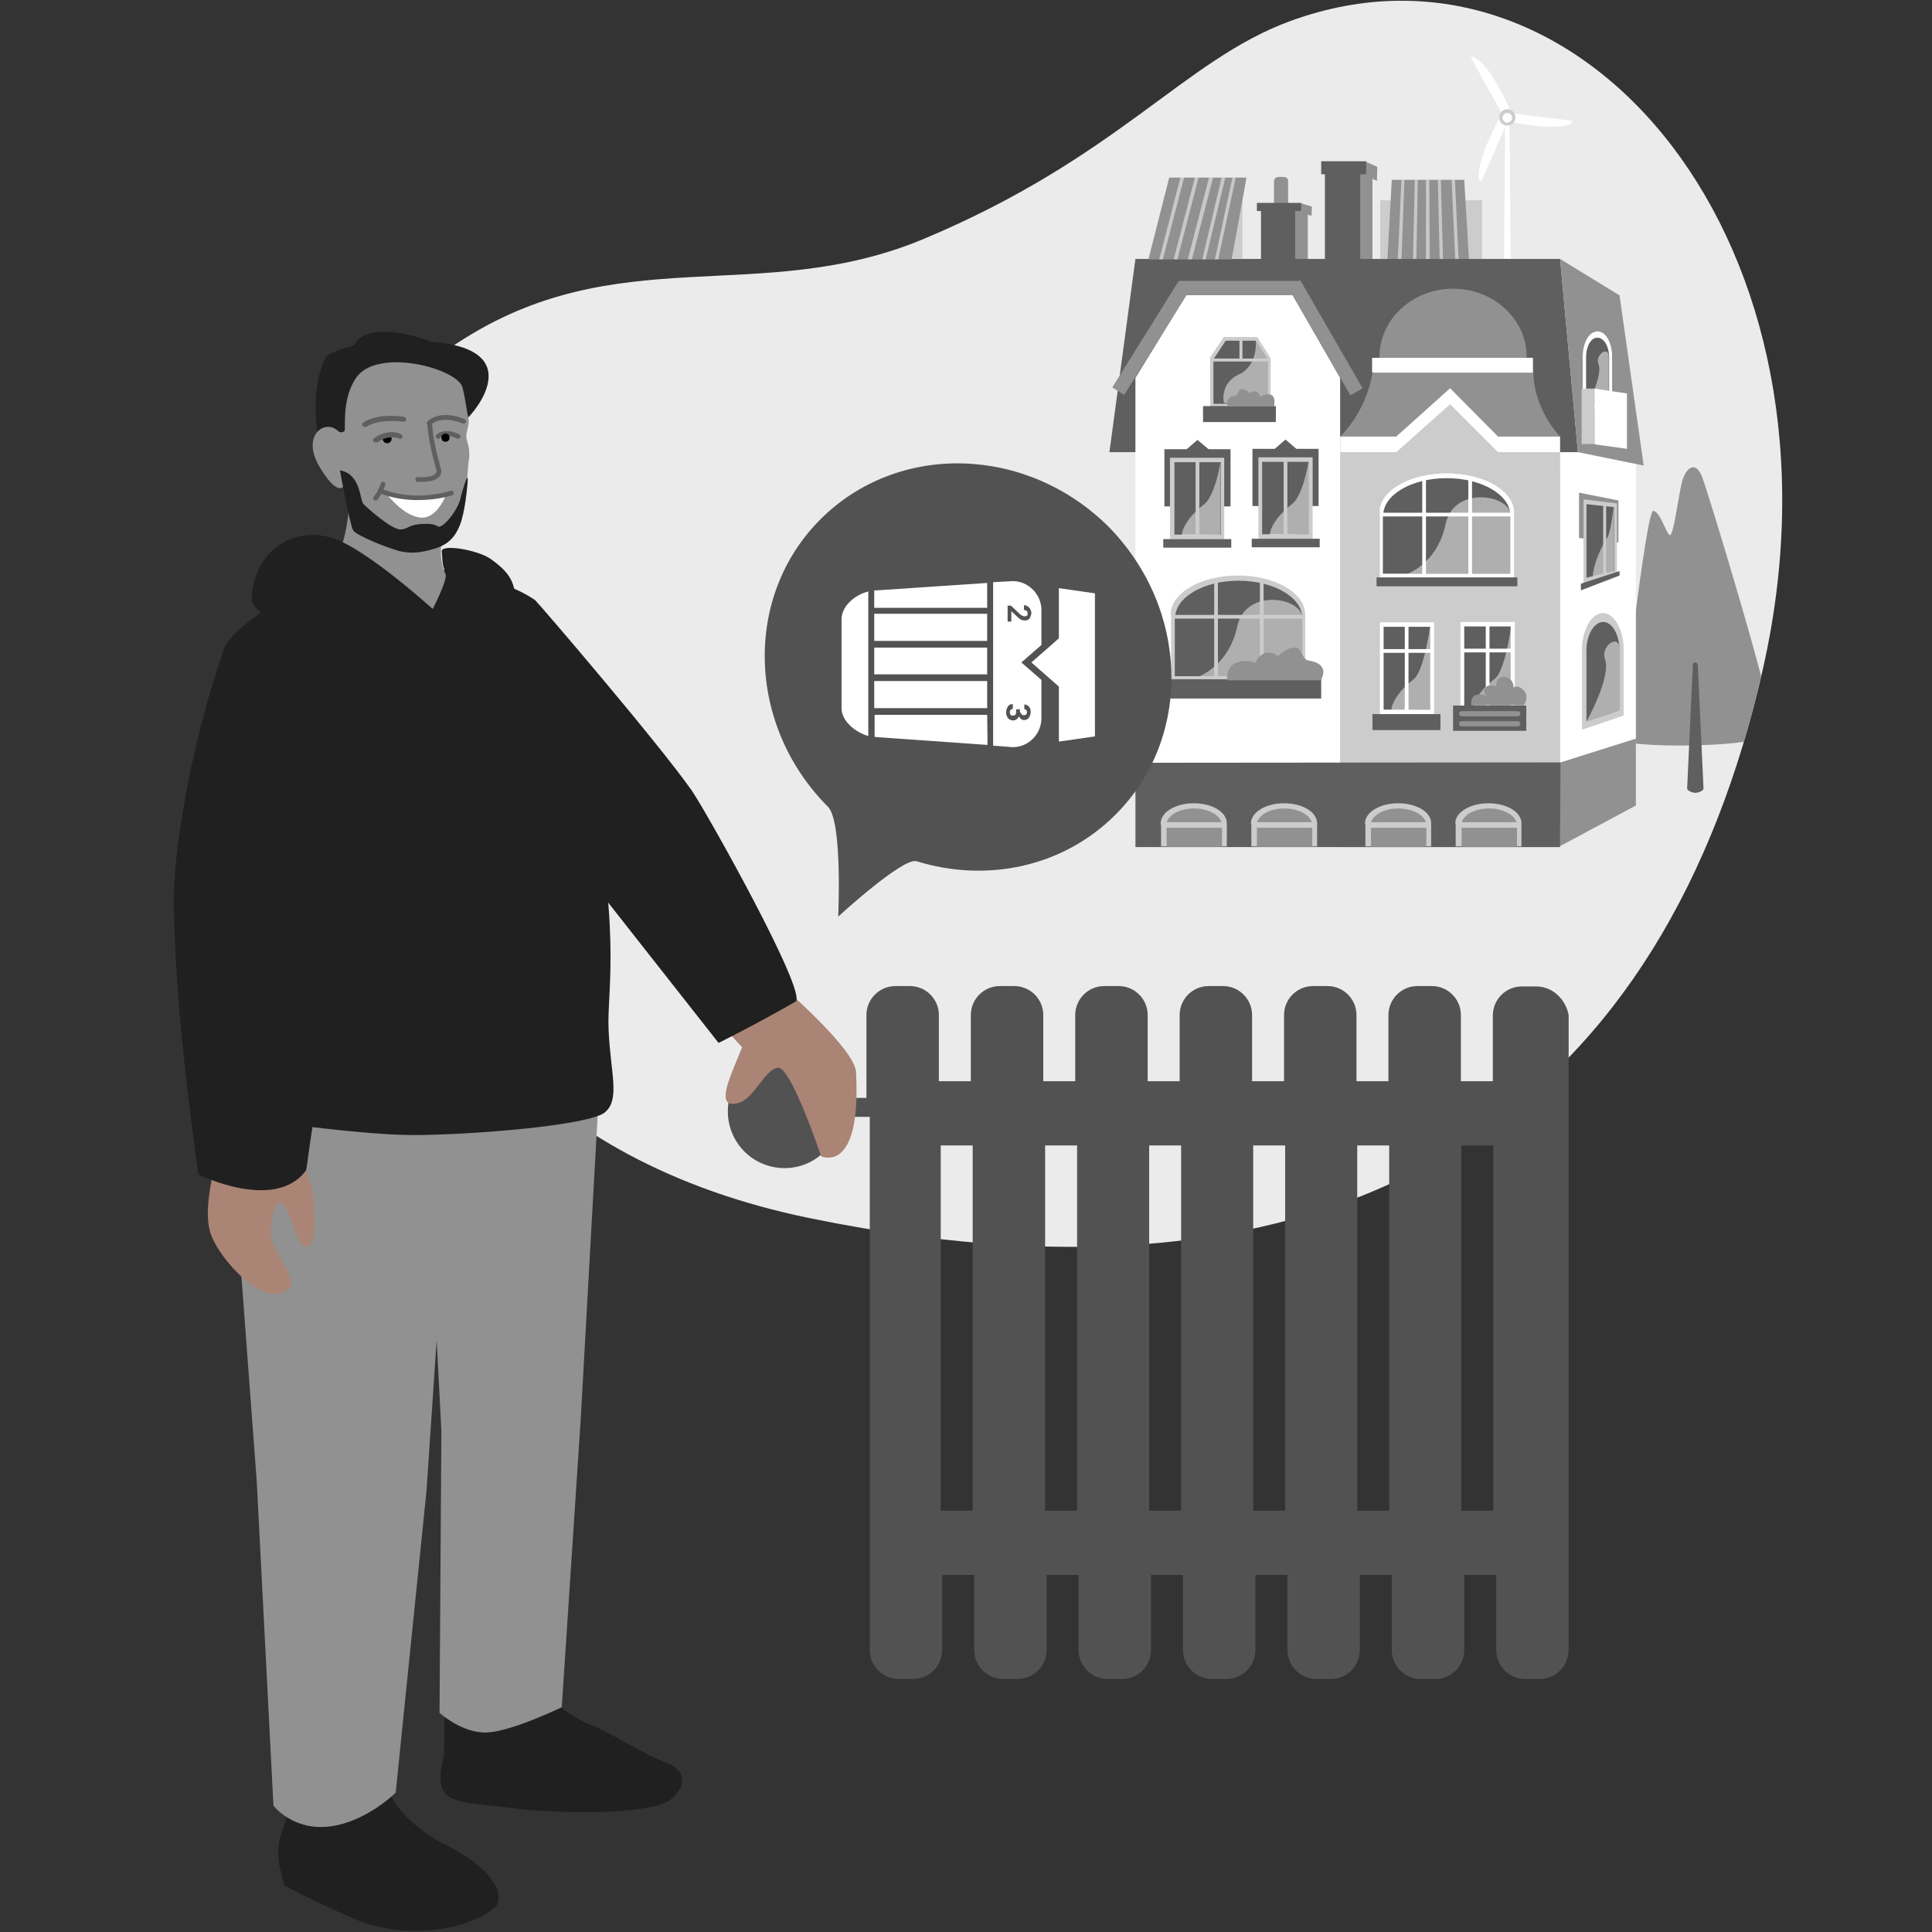 <?xml version="1.0" encoding="utf-8"?>
<!-- Generator: Adobe Illustrator 27.8.0, SVG Export Plug-In . SVG Version: 6.00 Build 0)  -->
<svg version="1.1" id="Ebene_4" xmlns="http://www.w3.org/2000/svg" xmlns:xlink="http://www.w3.org/1999/xlink" x="0px" y="0px"
	 viewBox="0 0 520 520" style="enable-background:new 0 0 520 520;" xml:space="preserve">
<rect x="0" y="0" width="520" height="520" fill="#333333" stroke="none"/>
<style type="text/css">
	.st0{fill:#EBEBEB;}
	.st1{fill:#202020;}
	.st2{fill:#919191;}
	.st3{fill:#525252;}
	.st4{fill:#AA8475;}
	.st5{fill:#FFFFFF;}
	.st6{fill:#5F5F5F;}
	.st7{clip-path:url(#SVGID_00000068676018171329307060000004226914876471499412_);}
	.st8{fill:#CCCCCC;}
	.st9{opacity:0.5;fill:#FFFFFF;enable-background:new    ;}
</style>
<path class="st0" d="M100.8,118.4c-10.3,17.4-34.2,178.5,117.3,209.5S448.8,293.5,474.5,180C500.2,66.4,426.1-23.3,347.2,5.7
	c-28.6,10.5-46.2,36.7-98.8,58.7c-44,18.3-82.3-0.4-125.4,28C122.9,92.3,111.1,101,100.8,118.4z"/>
<path class="st1" d="M104.2,480.7c0,0,1.6,8.7,16.3,16.1c15.3,8,14.7,15,12.6,16.7c-6.9,5.9-24,8.8-37.4,3.1
	c-13.3-5.7-19.2-9.2-19.2-9.2c-3.7-12.6-0.1-13.1,1.5-21.6C79.5,473.4,104.2,480.7,104.2,480.7z"/>
<path class="st1" d="M179.5,474.5c-6.2-2.2-16.1-8.7-19.9-10c-6.6-2.4-13.8-9.1-15.9-11l-23.4,5.4c-1.5,6.1,0,11.6-1.4,16.3
	c-1.9,10.8,4.2,9.5,19.3,11.5c11.5,1.5,37,1.9,42.4-2.4C184.6,480.9,185,476.7,179.5,474.5z"/>
<path class="st2" d="M62.1,305l7,93.7l4.5,87.3c0,0,5.2,6.8,15.1,5.6c9.9-1.2,17.8-9.1,17.8-9.1l8.3-81.3l8.4-124.7
	C123.1,276.5,69.7,288.2,62.1,305z"/>
<path class="st2" d="M162.8,265.5l-6.5,116.5l-5.1,77.5c0,0-13.4,6.5-20.1,6.8c-6.7,0.3-12.8-5.3-12.8-5.3l0.5-75.9l-5.6-107.5
	L162.8,265.5z"/>
<path class="st3" d="M413.5,265.5h-3.9c-4.3,0-7.8,3.5-7.8,7.8V291h-8.6v-17.8c0-4.3-3.5-7.8-7.8-7.8h-3.9c-4.3,0-7.8,3.5-7.8,7.8
	V291h-8.6v-17.8c0-4.3-3.5-7.8-7.8-7.8h-3.9c-4.3,0-7.8,3.5-7.8,7.8V291h-8.6v-17.8c0-4.3-3.5-7.8-7.8-7.8h-3.9
	c-4.3,0-7.8,3.5-7.8,7.8V291h-8.6v-17.8c0-4.3-3.5-7.8-7.8-7.8h-3.9c-4.3,0-7.8,3.5-7.8,7.8V291h-8.6v-17.8c0-4.3-3.5-7.8-7.8-7.8
	h-3.9c-4.3,0-7.8,3.5-7.8,7.8V291h-8.6v-17.8c0-4.3-3.5-7.8-7.8-7.8h-3.9c-4.3,0-7.8,3.5-7.8,7.8v22.3H226
	c-1.6-6.7-7.6-11.7-14.8-11.7c-8.5,0-15.3,6.8-15.3,15.3s6.8,15.3,15.3,15.3c7.9,0,14.4-6.1,15.1-13.8h7.8v143.5
	c0,4.3,3.5,7.8,7.8,7.8h3.9c4.3,0,7.8-3.5,7.8-7.8v-20.2h8.6v20.2c0,4.3,3.5,7.8,7.8,7.8h3.9c4.3,0,7.8-3.5,7.8-7.8v-20.2h8.6v20.2
	c0,4.3,3.5,7.8,7.8,7.8h3.9c4.3,0,7.8-3.5,7.8-7.8v-20.2h8.6v20.2c0,4.3,3.5,7.8,7.8,7.8h3.9c4.3,0,7.8-3.5,7.8-7.8v-20.2h8.6v20.2
	c0,4.3,3.5,7.8,7.8,7.8h3.9c4.3,0,7.8-3.5,7.8-7.8v-20.2h8.6v20.2c0,4.3,3.5,7.8,7.8,7.8h3.9c4.3,0,7.8-3.5,7.8-7.8v-20.2h8.6v20.2
	c0,4.3,3.5,7.8,7.8,7.8h3.9c4.3,0,7.8-3.5,7.8-7.8V273.2C421.4,268.9,417.8,265.5,413.5,265.5 M253.2,308.3h8.6v98.3h-8.6V308.3z
	 M281.3,308.3h8.6v98.3h-8.6V308.3z M309.3,308.3h8.6v98.3h-8.6V308.3z M337.3,308.3h8.6v98.3h-8.6V308.3z M365.3,308.3h8.6v98.3
	h-8.6V308.3z M393.3,308.3h8.6v98.3h-8.6V308.3z"/>
<path class="st4" d="M137.1,157.8c0,0,26,33.4,43.8,51.9c19.9,20.6,33,60.2,33,60.2s-8.8,17.8-11.1,15.3
	c-40.9-44.5-51.3-55.5-51.3-55.5S95.3,186.7,137.1,157.8z"/>
<path class="st4" d="M211.1,266c0,0,18.9,16.3,19.3,22.5c1.5,27.9-9.4,22.7-9.4,22.7s-8.1-24.2-11.6-23.8c-3.6,0.3-6.3,8.4-10.8,9.5
	c-9,2.4,3.4-16.4,1.9-19c-1.4-2.6-7.5-14-7.5-14S201.9,255.5,211.1,266z"/>
<path class="st1" d="M61.6,300.4c0,0,33.9,5.1,49.6,5.1s47.4-2.6,51.6-6.1s1.5-10.6,1-22.3s4.1-25.8-7-78
	c-2.3-15.5-16.3-10.4-22.3-33c-3-11-60.7,3.6-60.7,3.6s-9.5-3.6-10.4,5.5c-0.9,9.1,3.9,19.4,3.9,19.4S59.5,224.4,61.6,300.4z"/>
<path class="st1" d="M116.6,153.1c0,0,16.9,1.3,27.4,8.4c1.1,1,33.4,38.7,42.2,51.3c3.6,5.1,31.4,54.7,27.9,56.8
	c-11.5,6.6-20.7,11.1-20.7,11.1l-33.9-43.1l-37-46.6L116.6,153.1z"/>
<path class="st5" d="M122.4,151.5"/>
<g>
	<path class="st1" d="M116.1,92c28,2.1,9.5,21.5,8.5,21.6c-7.9,3.7-15.5-10.9-14.1,5c-2.3-25.2-0.8-3.5-0.3-3.7
		c-7.6,3.4-18.5,29.5-23.9,5.9c-2.8-12-0.8-20.2,1.4-24.7c0.5-1,4.5-2.3,6.6-2.8c2.2-0.4,1-3.5,8.2-4
		C109.3,89.1,115.3,91.8,116.1,92z"/>
	<path class="st2" d="M95.7,101.9c5.5-8.6,27.4-2.8,28.8,2.4c0.9,3.8,1.1,6.2,1.6,8.5c0.3,1.2-0.7,3.7-0.6,4.9
		c0.1,1.2,1.3,3.1,0.6,6.8c-0.9,7.9,0.5,20.3-9.4,21.4c-5.9,0.7-20.2,0.7-24.3-14.9c0,0-1.8,2.6-6.6-5.7c-4.7-8.3,1.8-12.7,5.3-9.2
		c0.4,0.3,1.1,0.4,1.6-0.1C93.2,115.5,91.8,107.9,95.7,101.9z"/>
	<path class="st2" d="M93.9,128.2c1.5,23.8-9.6,34.6-19.8,34.4c-3.8,0,26.2,6.6,41,3.6c8.4-1.7,22-6.3,19.5-7
		c-14.4,1.9-17.3-5.2-15.4-16.3C119.3,137.7,93.6,122.6,93.9,128.2z"/>
	<path class="st6" d="M98.1,114.9c-0.2,0-0.4-0.1-0.5-0.2c-0.2-0.3-0.2-0.7,0.1-0.9c0.1-0.1,3.3-2.7,11-1.6c0.4,0,0.6,0.4,0.6,0.7
		c0,0.4-0.4,0.6-0.7,0.6c-7.1-0.8-10,1.3-10,1.4C98.4,114.9,98.2,114.9,98.1,114.9z"/>
	<ellipse cx="104.2" cy="118.1" rx="1.2" ry="1.2"/>
	<path class="st6" d="M115.5,114.6c-0.1,0-0.3-0.1-0.4-0.2c-0.3-0.2-0.3-0.6-0.1-0.9c0.1-0.1,3.1-3.5,10-0.7
		c0.3,0.1,0.5,0.5,0.4,0.8c-0.1,0.3-0.5,0.5-0.8,0.4c-6-2.4-8.5,0.2-8.6,0.3C115.9,114.6,115.7,114.6,115.5,114.6z"/>
	<path class="st6" d="M101,119.1c-0.2,0-0.4-0.1-0.5-0.3c-0.2-0.3-0.1-0.7,0.2-0.9c4.1-2.8,7.1-1.1,7.3-1c0.3,0.2,0.4,0.6,0.3,0.9
		c-0.2,0.3-0.6,0.4-0.9,0.3c-0.1-0.1-2.6-1.3-5.9,1C101.3,119,101.1,119.1,101,119.1z"/>
	<path class="st6" d="M123.2,118.1c-0.1,0-0.2,0-0.3-0.1c-3.1-1.5-4.5-0.2-4.5-0.1c-0.2,0.3-0.7,0.3-0.9,0c-0.3-0.2-0.3-0.7,0-0.9
		c0.1-0.1,2.1-2.1,6.1-0.1c0.3,0.2,0.4,0.6,0.3,0.9C123.8,117.9,123.4,118.1,123.2,118.1z"/>
	<circle cx="119.9" cy="117.8" r="1.1"/>
	<path class="st5" d="M113.1,139.3c4.5,0.5,6.9-6,6.9-6s-10.7,1.4-15.8-0.2C104.2,133.1,108.5,138.8,113.1,139.3z"/>
	<path class="st6" d="M112.5,134.6c-3,0-6.4-0.4-9.9-1.7c-0.3-0.1-0.5-0.5-0.4-0.8s0.5-0.5,0.8-0.4c9.1,3.5,18.2,0.4,18.3,0.4
		c0.3-0.1,0.7,0.1,0.8,0.4c0.1,0.3-0.1,0.7-0.4,0.8C121.5,133.4,117.7,134.6,112.5,134.6z"/>
	<path class="st6" d="M113.5,129.7c-0.6,0-1,0-1.1,0c-0.4,0-0.6-0.4-0.6-0.7c0-0.4,0.4-0.6,0.7-0.6c1.2,0.1,4.7,0.1,5-1.5
		c0-0.3-0.2-0.9-0.4-1.7c-0.7-2.6-1.8-6.9-2.1-11.1c0-0.4,0.3-0.7,0.6-0.7c0.4,0,0.7,0.3,0.7,0.6c0.2,4,1.3,8.3,2,10.8
		c0.3,1.1,0.4,1.7,0.5,2v0.1v0.1C118.5,129.4,115.3,129.7,113.5,129.7z"/>
	<path class="st6" d="M101.1,134.7c-0.1,0-0.3,0-0.4-0.1c-0.3-0.2-0.3-0.6-0.1-0.9c1.3-1.6,1.9-3.6,1.9-3.6c0.1-0.3,0.4-0.5,0.8-0.4
		c0.3,0.1,0.5,0.5,0.4,0.8c0,0.1-0.7,2.1-2.1,4C101.5,134.7,101.3,134.7,101.1,134.7z"/>
</g>
<path class="st4" d="M61.1,193c0,0,0.1-12.7,6.8-14.1c6.7-1.4,20.6,3.4,22.3,13.3c4.5,27.5-3.8,47.1-3.8,47.1s2.1,29.2-2.9,41
	s-6.6,22-6.6,22s7.1,14.2,7.5,20.9c0.2,4.3,1.2,13-2.6,12.2c-2-0.4-4-11.1-6.1-11.7c-2.1-0.5-3.2,6.5-2.7,9.5
	c0.5,3,6.5,10.9,5.2,12.9c-4.9,7.3-17.9-5.1-21.3-13.5c-3.5-8.4,3.7-28.3,3.7-28.3c-3.7-9.6-10.4-45.3-4-60.7
	C58.5,239.3,48.7,212.8,61.1,193z"/>
<path class="st1" d="M53.4,316.1c0,0,20.5,10.2,28.9-1c0.9-1.2,1-25.3,19.3-70.9c11.7-29.4-10.4-79-12.7-86.6
	c-9.7-0.2-28.1,12.2-28.9,18c-9.6,27.6-13.2,55.6-13.2,65.5C46.7,268.9,52.2,307.6,53.4,316.1z"/>
<path class="st1" d="M118.9,166.1c0,0-21.4-19.9-30.9-21.7c-12.7-2.6-20.2,7.6-20.2,16.7C67.6,167.3,89.7,174.2,118.9,166.1z"/>
<path class="st1" d="M115.3,166.1c0,0,5.6-10.1,4.6-12.1c-1-2-0.8-3.6-1-5.6c-0.2-2,9.4-0.5,13.1,2c3.7,2.6,6.9,5.6,6.5,10.7
	C138,166.1,115.3,166.1,115.3,166.1z"/>
<path class="st1" d="M91.5,126.6c0,0,2.6,14.7,3.6,16.2c1,1.5,10.7,5.3,13.2,5.7c2.6,0.4,4.5,0.4,8.6-0.8s5.7-3.5,6.9-6.4
	c1.2-3,2-10,2.1-12.2c0.1-2.3-1.8,4.1-1.9,4.8c-0.6,2.9-3.5,6.7-5.1,7.6c-1.6,0.8-0.5-0.5-4.1-0.5c-5.1,0-4.6,1.4-7,1.5
	c-2.4,0.1-9.5-6.2-10.1-7C96.9,134.4,97,127.5,91.5,126.6z"/>
<g>
	<g>
		<g>
			<defs>
				<path id="SVGID_1_" d="M100.8,118.4c-10.3,17.4-34.2,178.5,117.3,209.5S448.8,293.5,474.5,180C500.2,66.4,426.1-23.3,347.2,5.7
					c-28.6,10.5-46.2,36.7-98.8,58.7c-44,18.3-82.3-0.4-125.4,28C122.9,92.3,111.1,101,100.8,118.4z"/>
			</defs>
			<clipPath id="SVGID_00000162313949186984196620000010957400377590975142_">
				<use xlink:href="#SVGID_1_"  style="overflow:visible;"/>
			</clipPath>
			<g style="clip-path:url(#SVGID_00000162313949186984196620000010957400377590975142_);">
				<g>
					<path class="st2" d="M435.7,198.8c0.9-2.6,7.3-61.7,9.3-61.3c1.9,0.3,3.4,6,4.4,6.5c1,0.5,2.2-9.6,3.2-13.8
						c0.9-4.2,3.7-6.5,5.5-1.9c1.8,4.6,19.5,63,19.1,68.3C476.7,201.8,434.8,201.4,435.7,198.8z"/>
					<path class="st6" d="M454.1,212.2l1.5-32.7c0-0.7,0-1.2,0.7-1.2l0,0c0.6,0,0.7,0.5,0.7,1.2l1.5,32.7c0,0.7-1.5,1.2-2.2,1.2l0,0
						C455.7,213.4,454.1,212.9,454.1,212.2z"/>
				</g>
				<g>
					<path class="st5" d="M405.7,32.9c0.2-0.5-0.1-1-0.6-1.2l-0.4-0.1c-0.5-0.2-1.1,0-1.3,0.5c0,0-2.7,5-4.2,9.3
						c-1.5,4.3-1.4,7.1-0.9,7.3l0.4,0.1"/>
					<path class="st5" d="M406,30.4c-0.5,0-0.9,0.4-1,0.9v0.4c0,0.5,0.3,1,0.8,1c0,0,5.5,1.1,10.1,1.4c4.5,0.3,7.2-0.6,7.3-1.2v-0.4
						"/>
					<path class="st5" d="M404.3,30.7c0.3,0.4,0.9,0.5,1.3,0.3l0.4-0.2c0.5-0.3,0.6-0.9,0.4-1.3c0,0-2.3-5.1-4.8-9
						c-2.4-3.8-4.9-5.4-5.3-5.2l-0.4,0.2"/>
					<path class="st5" d="M404.7,83.8l0.4-49.9c0-0.4,0.2-0.7,0.6-0.7l0,0c0.4,0,0.6,0.3,0.6,0.7l0.4,49.9c0,0.4-0.6,0.7-1,0.7l0,0
						C405.3,84.5,404.7,84.2,404.7,83.8z"/>
					<circle class="st8" cx="405.7" cy="31.6" r="2.2"/>
					<circle class="st5" cx="405.7" cy="31.7" r="1.3"/>
				</g>
				<g>
					<rect x="371.5" y="53.9" class="st8" width="27.4" height="16.4"/>
					<polygon class="st2" points="374.6,48.4 394.1,48.4 395.4,70.3 373.4,70.3 					"/>
					<polygon class="st9" points="383.8,48.4 384.7,48.4 384.8,70.3 383.8,70.3 					"/>
					<polygon class="st9" points="387,48.4 387.8,48.4 388.4,70.3 387.5,70.3 					"/>
					<polygon class="st9" points="380.8,48.4 381.6,48.4 381.2,70.3 380.3,70.3 					"/>
					<polygon class="st9" points="390.7,48.4 391.6,48.4 392.6,70.3 391.7,70.3 					"/>
					<polygon class="st9" points="377.2,48.4 378,48.4 377.2,70.3 376.2,70.3 					"/>
				</g>
				<path class="st2" d="M342.9,57.3v-8.5c0-1.1,0.9-1.2,1.9-1.2l0,0c1.1,0,1.9,0.1,1.9,1.2v8.5c0,1.1-0.9,1.9-1.9,1.9l0,0
					C343.7,59.3,342.9,58.5,342.9,57.3z"/>
				<rect x="356.6" y="45.3" class="st6" width="10" height="26.4"/>
				<polygon class="st2" points="366.1,45.3 369.4,47.3 369.4,71.7 366.1,71.7 				"/>
				<polygon class="st2" points="367.3,43.4 370.7,44.9 370.6,48.7 365.9,46.5 				"/>
				<rect x="339.4" y="55.8" class="st6" width="9.7" height="17.1"/>
				<polygon class="st2" points="348.6,55.9 352,57.2 352,73 348.6,73 				"/>
				<polygon class="st2" points="349.8,54.6 353.1,55.6 353,58.1 348.4,56.6 				"/>
				<polygon class="st5" points="419.9,117.5 440.3,119.9 440.3,202.1 419.9,228 				"/>
				<polygon class="st2" points="419.7,205.3 440.3,198.8 440.3,216.8 419.6,227.9 				"/>
				<g>
					<path class="st8" d="M425.8,174.1v22.3l11.2-3.8V174l0,0c-0.3-5-2.7-9-5.6-9C428.4,165.1,426.1,169.1,425.8,174.1L425.8,174.1z
						"/>
					<path class="st6" d="M427,174.5v19.7l8.9-3v-16.7l0,0c-0.2-4-2.1-7.1-4.4-7.1S427.2,170.5,427,174.5L427,174.5z"/>
					<path class="st9" d="M427,194.2l8.9-3v-16.7l0,0c-0.2-4-5.2-0.6-3.9,2.9C433.7,182.3,427,194.2,427,194.2z"/>
				</g>
				<g>
					<g>
						<polygon class="st2" points="425,132.6 435.6,134.7 435.6,146 425,144.8 						"/>
						<polygon class="st8" points="426.2,134.4 435.2,135.5 435.2,154.5 426.2,157.3 						"/>
						<polygon class="st6" points="427,135.7 434.4,136.5 434.4,153.7 427,155.5 						"/>
						<polygon class="st6" points="425.5,157.1 435.9,153.7 435.9,154.9 425.5,158.9 						"/>
						<path class="st9" d="M434.4,153.7c0,0-5.7,1.6-5.7,1.5c0-1.4,0.9-5.8,3.9-10.5c1-1.6,1.7-8.3,1.7-8.3v17.3L434.4,153.7
							L434.4,153.7z"/>
						<rect x="431.5" y="135.4" class="st8" width="0.8" height="19.4"/>
					</g>
				</g>
				<polygon class="st6" points="419.9,69.7 305.6,69.7 298.6,121.7 424.7,121.7 				"/>
				<polygon class="st5" points="305.6,101.7 319.3,79.4 347.9,79.4 360.7,101.7 360.7,228 305.6,228 				"/>
				<rect x="317.3" y="75.6" class="st2" width="32.7" height="3.8"/>
				
					<rect x="293.2" y="89.1" transform="matrix(0.529 -0.848 0.848 0.529 68.71 305.779)" class="st2" width="33.6" height="3.8"/>
				<rect x="354.8" y="74.1" transform="matrix(0.866 -0.5 0.5 0.866 2.363 190.537)" class="st2" width="3.8" height="33.6"/>
				<path class="st2" d="M391.1,77.7c10.9,0,19.8,8.2,19.8,18.3s-39.6,10.1-39.6,0S380.2,77.7,391.1,77.7z"/>
				<path class="st2" d="M360.7,117.5c7.5-7.5,8.7-17.1,8.7-17.1s43.1-10.2,43.3,0c0.3,10.2,7.2,17.1,7.2,17.1
					S360.5,117.6,360.7,117.5z"/>
				<g>
					<g>
						<rect x="337.1" y="120.8" class="st6" width="17.8" height="15.4"/>
						<rect x="338.7" y="123.1" class="st8" width="14.6" height="21.9"/>
						<rect x="339.7" y="124.3" class="st6" width="12.5" height="19.5"/>
						<rect x="336.9" y="145" class="st6" width="18.3" height="2.3"/>
						<path class="st9" d="M352.2,124.3v19.5c0,0-10.4,0.2-10.4,0.1c0-1.7,1.8-5,5.9-8.2C350.7,133.6,352.2,124.3,352.2,124.3
							L352.2,124.3z"/>
						<rect x="345.5" y="124" class="st8" width="1" height="20.3"/>
					</g>
					<polygon class="st6" points="346,118.3 342.3,121.5 349.7,121.5 					"/>
				</g>
				<g>
					<g>
						<rect x="313.4" y="120.9" class="st6" width="17.8" height="15.4"/>
						<rect x="314.9" y="123.2" class="st8" width="14.6" height="21.9"/>
						<rect x="316.1" y="124.4" class="st6" width="12.5" height="19.5"/>
						<rect x="313.1" y="145.1" class="st6" width="18.3" height="2.3"/>
						<path class="st9" d="M328.5,124.4v19.5c0,0-10.4,0.2-10.4,0.1c0-1.7,1.8-5,5.9-8.2C327,133.7,328.5,124.4,328.5,124.4
							L328.5,124.4z"/>
						<rect x="321.8" y="124" class="st8" width="1" height="20.3"/>
					</g>
					<polygon class="st6" points="322.3,118.4 318.6,121.6 326.1,121.6 					"/>
				</g>
				<g>
					<g>
						<path class="st8" d="M315.2,165.5L315.2,165.5V183h36.1v-17.5l0,0v-0.1c0-5.8-8.1-10.5-18.1-10.5c-10,0-18.1,4.7-18.1,10.5
							C315.2,165.4,315.2,165.5,315.2,165.5z"/>
						<path class="st6" d="M316.2,166.4L316.2,166.4V182h34.3v-15.6l0,0v-0.1c0-5.5-7.7-10-17.1-10c-9.5,0-17.1,4.5-17.1,10
							C316.2,166.3,316.2,166.3,316.2,166.4z"/>
						<rect x="314.4" y="183" class="st2" width="37.9" height="2.4"/>
						<path class="st9" d="M322.8,182h27.7v-15.6l0,0v-0.1c0-5.5-15.2-8.2-17.5,2.3C330.8,179.1,322.8,182,322.8,182z"/>
						<rect x="339.1" y="156.2" class="st8" width="1" height="26"/>
						<rect x="326.8" y="156.6" class="st8" width="1" height="26"/>
						<rect x="315.7" y="165.5" class="st8" width="34.9" height="1"/>
					</g>
					<rect x="310.8" y="182.8" class="st5" width="44.8" height="16.9"/>
					<rect x="310.8" y="182.8" class="st6" width="44.8" height="5.2"/>
				</g>
				<g>
					<polygon class="st8" points="325.7,96.2 329.4,90.7 338.4,90.7 342,96.4 342,109.7 325.7,109.7 					"/>
					<polygon class="st6" points="326.6,96.7 329.9,91.7 338,91.7 341.2,96.8 341.2,108.7 326.6,108.7 					"/>
					<rect x="323.8" y="109.3" class="st6" width="19.6" height="4.3"/>
					<path class="st9" d="M333.4,100.8c5.3-2.4,4.6-9.1,4.6-9.1l3.2,5.1v11.7h-11.7C329.4,108.7,328.1,103.3,333.4,100.8z"/>
					<rect x="326.5" y="96.5" class="st8" width="15" height="0.8"/>
					<rect x="333.6" y="91.5" class="st8" width="0.8" height="5.5"/>
				</g>
				<polygon class="st2" points="435.9,79.5 419.9,69.7 424.7,121.7 442.4,125.3 				"/>
				<polygon class="st5" points="360.7,117.5 375.8,117.5 390.3,104.5 403.2,117.5 419.9,117.5 419.9,127.7 360.7,127.7 				"/>
				<rect x="369.3" y="96.3" class="st5" width="43.3" height="4"/>
				<polygon class="st8" points="360.7,121.7 375.8,121.7 390.3,108.8 403.2,121.7 419.9,121.7 419.9,228 360.7,228 				"/>
				<polygon class="st6" points="305.6,205.3 420,205.2 419.9,228 305.6,228 				"/>
				<g>
					<path class="st8" d="M391.8,222.1v5.7h17.7v-6.4l0,0c-0.2-3-4.1-5.2-8.9-5.2c-4.9,0-8.9,2.4-8.9,5.4
						C391.8,221.8,391.8,222,391.8,222.1z"/>
					<path class="st2" d="M393.4,222.6v5.3h14.9V222l0,0c-0.1-2.4-3.5-4.4-7.5-4.4c-4.2,0-7.5,2-7.5,4.6
						C393.4,222.4,393.4,222.5,393.4,222.6z"/>
					<rect x="392.5" y="221.3" class="st8" width="16.4" height="1.5"/>
				</g>
				<g>
					<path class="st8" d="M367.5,222.1v5.7h17.7v-6.4l0,0c-0.2-3-4.1-5.2-8.9-5.2c-4.9,0-8.9,2.4-8.9,5.4
						C367.4,221.8,367.5,222,367.5,222.1z"/>
					<path class="st2" d="M369,222.6v5.3h14.9V222l0,0c-0.1-2.4-3.5-4.4-7.5-4.4c-4.2,0-7.5,2-7.5,4.6
						C369,222.4,369,222.5,369,222.6z"/>
					<rect x="368.1" y="221.3" class="st8" width="16.4" height="1.5"/>
				</g>
				<g>
					<path class="st8" d="M336.8,222.1v5.7h17.7v-6.4l0,0c-0.2-3-4.1-5.2-8.9-5.2c-4.9,0-8.9,2.4-8.9,5.4
						C336.8,221.8,336.8,222,336.8,222.1z"/>
					<path class="st2" d="M338.3,222.6v5.3h14.9V222l0,0c-0.1-2.4-3.5-4.4-7.5-4.4c-4.2,0-7.5,2-7.5,4.6
						C338.3,222.4,338.3,222.5,338.3,222.6z"/>
					<rect x="337.4" y="221.3" class="st8" width="16.4" height="1.5"/>
				</g>
				<g>
					<path class="st8" d="M312.5,222.1v5.7h17.7v-6.4l0,0c-0.2-3-4.1-5.2-8.9-5.2c-4.9,0-8.9,2.4-8.9,5.4
						C312.4,221.8,312.4,222,312.5,222.1z"/>
					<path class="st2" d="M314,222.6v5.3h14.9V222l0,0c-0.1-2.4-3.5-4.4-7.5-4.4c-4.2,0-7.5,2-7.5,4.6
						C313.9,222.4,314,222.5,314,222.6z"/>
					<rect x="313.1" y="221.3" class="st8" width="16.4" height="1.5"/>
				</g>
				<g>
					<g>
						<g>
							<rect x="393.1" y="167.4" class="st5" width="14.6" height="24.7"/>
							<rect x="394.1" y="168.6" class="st6" width="12.5" height="22.3"/>
							<rect x="391.3" y="192.1" class="st2" width="18.3" height="4.3"/>
							<path class="st9" d="M406.7,168.6v22.3c0,0-10.4,0.2-10.4,0.1c0-1.7,1.8-5,5.9-8.2C405.2,180.6,406.7,168.6,406.7,168.6
								L406.7,168.6z"/>
							<rect x="399.9" y="168.3" class="st5" width="1" height="23.1"/>
						</g>
					</g>
					<rect x="393.8" y="174.6" class="st5" width="13.5" height="1"/>
				</g>
				<g>
					<g>
						<g>
							<rect x="371.4" y="167.5" class="st5" width="14.6" height="24.7"/>
							<rect x="372.4" y="168.7" class="st6" width="12.5" height="22.3"/>
							<rect x="369.4" y="192.2" class="st6" width="18.3" height="4.3"/>
							<path class="st9" d="M384.9,168.7V191c0,0-10.4,0.2-10.4,0.1c0-1.7,1.8-5,5.9-8.2C383.3,180.7,384.9,168.7,384.9,168.7
								L384.9,168.7z"/>
							<rect x="378.1" y="168.4" class="st5" width="1" height="23.1"/>
						</g>
					</g>
					<rect x="372.1" y="174.7" class="st5" width="13.5" height="1"/>
				</g>
				<g>
					<path class="st5" d="M371.4,138L371.4,138v17.5h36.1V138l0,0v-0.1c0-5.8-8.1-10.5-18.1-10.5c-10,0-18.1,4.7-18.1,10.5
						C371.4,137.9,371.4,138,371.4,138z"/>
					<path class="st6" d="M372.2,138.8L372.2,138.8v15.6h34.3v-15.6l0,0v-0.1c0-5.5-7.7-10-17.1-10c-9.5,0-17.1,4.5-17.1,10
						C372.2,138.7,372.2,138.7,372.2,138.8z"/>
					<rect x="370.5" y="155.4" class="st6" width="37.9" height="2.4"/>
					<path class="st9" d="M378.9,154.4h27.7v-15.6l0,0v-0.1c0-5.5-15.2-8.2-17.5,2.3C386.9,151.6,378.9,154.4,378.9,154.4z"/>
					<rect x="395.2" y="128.7" class="st5" width="1" height="26"/>
					<rect x="382.8" y="129" class="st5" width="1" height="26"/>
					<rect x="371.7" y="138" class="st5" width="34.9" height="1"/>
				</g>
				<rect x="355.6" y="43.4" class="st6" width="12.1" height="3.5"/>
				<rect x="338.3" y="54.6" class="st6" width="11.9" height="2.2"/>
				<g>
					<path class="st5" d="M426,95.5v15.7l7.9-2.7V95.5l0,0c-0.2-3.6-1.8-6.3-3.9-6.3C427.8,89.2,426.2,91.9,426,95.5L426,95.5z"/>
					<path class="st6" d="M426.9,95.8v13.9l6.2-2V95.9l0,0c-0.1-2.9-1.5-5-3.1-5C428.3,90.8,427,93,426.9,95.8L426.9,95.8z"/>
					<path class="st9" d="M426.8,109.7l6.2-2V95.9l0,0c-0.1-2.9-3.7-0.4-2.8,2C431.6,101.2,426.8,109.7,426.8,109.7z"/>
				</g>
				<rect x="425.7" y="104.6" class="st8" width="3.5" height="14.9"/>
				<polygon class="st5" points="437.9,105.9 429.2,104.6 429.2,119.6 437.9,120.8 				"/>
				<g>
					<rect x="326.4" y="51.4" class="st8" width="8" height="18.2"/>
					<polygon class="st2" points="314.7,47.8 335.5,47.8 331.5,69.8 309.1,69.8 					"/>
					<polygon class="st9" points="317.7,47.8 318.7,47.8 313,69.8 312,69.8 					"/>
					<polygon class="st9" points="321.6,47.8 322.6,47.8 316.9,69.8 315.9,69.8 					"/>
					<polygon class="st9" points="325.4,47.8 326.5,47.8 320.8,69.8 319.7,69.8 					"/>
					<polygon class="st9" points="328.8,47.8 329.8,47.8 324.5,69.8 323.6,69.8 					"/>
					<polygon class="st9" points="331.7,47.8 332.6,47.8 327.9,69.8 327,69.8 					"/>
				</g>
				<g>
					<path class="st2" d="M410.1,189.8H396c0,0-0.3-1.9,0.9-2.6c1.2-0.6,3.1,0,3.1,0s-1.2-1.2,0-2.3c0.9-0.9,2.7-0.1,2.7-0.1
						s-0.2-2.9,2.3-2.6s2.4,2.9,2.4,2.9s0.9-1.1,2.7,0.7C411.8,187.6,410.1,189.9,410.1,189.8L410.1,189.8z"/>
					<rect x="391.1" y="189.9" class="st6" width="19.7" height="6.8"/>
					<path class="st2" d="M392.7,194.8L392.7,194.8c0-0.4,0.3-0.7,0.7-0.7h15.1c0.4,0,0.7,0.3,0.7,0.7l0,0c0,0.4-0.3,0.7-0.7,0.7
						h-15.1C393,195.5,392.7,195.1,392.7,194.8z"/>
					<path class="st2" d="M392.7,192.1L392.7,192.1c0-0.4,0.3-0.7,0.7-0.7h15.1c0.4,0,0.7,0.3,0.7,0.7l0,0c0,0.4-0.3,0.7-0.7,0.7
						h-15.1C393,192.8,392.7,192.5,392.7,192.1z"/>
				</g>
				<path class="st2" d="M352.3,177.8c-2.1-0.2-1.6-3.7-4-3.5c-2.3,0.1-4.3,2.3-4.3,2.3s-1.4-1.4-3.5-0.8c-2,0.6-2.6,2.6-2.6,2.6
					s-2.4-1.1-5.2,0s-2.4,4.7-2.4,4.7h25.2C357.6,179.3,354.4,178.1,352.3,177.8z"/>
				<path class="st2" d="M332.4,106.5c1-0.1,0.8-1.9,1.9-1.8c1.1,0.1,2.1,1.2,2.1,1.2s0.6-0.8,1.6-0.5c1,0.4,1.2,1.4,1.2,1.4
					s1.6-1.1,3-0.5c1.3,0.6,0.7,3.1,0.7,3.1h-12.4C329.7,107.4,331.3,106.6,332.4,106.5z"/>
			</g>
		</g>
	</g>
</g>
<path class="st3" d="M300.2,219.3c-14.2,14.2-34.8,18.3-53.5,12.5c-3.7-1.1-21.1,14.9-21.1,14.9s1.2-25.4-2.7-29.5
	c-21.9-21.9-22.9-56.7-2-77.5s55.5-19.8,77.5,2.1C320.1,163.9,321.1,198.5,300.2,219.3z"/>
<g id="Ebene_6">
	<polygon class="st5" points="285,158.3 294.7,159.7 294.7,198.2 285,199.6 285,184.8 277.6,178.3 285,171.8 285,170.9 	"/>
	<g>
		<rect x="235.3" y="183.3" class="st5" width="30.4" height="7.3"/>
		<path class="st5" d="M235.3,163.6h30.4v-6.7l-29.8,2c-0.2,0-0.3,0-0.6,0L235.3,163.6L235.3,163.6z"/>
		<rect x="235.3" y="165.2" class="st5" width="30.4" height="7.3"/>
		<path class="st5" d="M233.7,159.2c-3.7,0.9-7.2,4-7.2,7.5v23.9c0,3.5,3.7,6.5,7.2,7.5V159.2z"/>
		<rect x="235.3" y="174.3" class="st5" width="30.4" height="7.2"/>
		<path class="st5" d="M280.3,164.2c0-4.3-3.6-7.8-7.7-7.8l-5.3,0.3v44l5.3,0.4c4.3,0,7.7-3.6,7.7-7.8v-10.3l-5.4-4.7l5.4-4.7V164.2
			z M275,192.3c0.2,0.2,0.3,0.2,0.6,0.2c0.2,0,0.5-0.1,0.6-0.2c0.1-0.1,0.2-0.3,0.2-0.6c0-0.2-0.1-0.5-0.2-0.6
			c-0.1-0.2-0.3-0.2-0.5-0.2v-1.3c0.3,0,0.6,0.1,0.9,0.3s0.5,0.4,0.6,0.7c0.2,0.3,0.2,0.7,0.2,1c0,0.7-0.2,1.2-0.5,1.6
			s-0.7,0.6-1.3,0.6c-0.3,0-0.6-0.1-0.8-0.3c-0.2-0.2-0.4-0.4-0.6-0.7c-0.1,0.3-0.3,0.6-0.6,0.8c-0.2,0.2-0.6,0.3-0.9,0.3
			c-0.6,0-1-0.2-1.4-0.6c-0.3-0.4-0.5-1-0.5-1.6c0-0.6,0.2-1.1,0.5-1.6c0.3-0.4,0.7-0.6,1.3-0.6v1.3c-0.2,0-0.5,0.1-0.6,0.3
			c-0.2,0.2-0.2,0.4-0.2,0.6c0,0.3,0.1,0.5,0.2,0.7c0.2,0.2,0.3,0.2,0.6,0.2c0.6,0,0.9-0.3,0.9-1v-0.7h1v0.7
			C274.8,191.9,274.8,192.1,275,192.3z M277.1,166.5c-0.3,0.3-0.7,0.5-1.3,0.5c-0.3,0-0.6-0.1-1-0.2c-0.3-0.2-0.7-0.5-1.1-0.9
			l-1.5-1.4v2.8h-1v-4.3h0.9l2.2,2.1c0.3,0.3,0.6,0.5,0.8,0.6s0.5,0.2,0.6,0.2c0.3,0,0.5-0.1,0.7-0.2c0.2-0.1,0.2-0.3,0.2-0.6
			c0-0.3-0.1-0.5-0.3-0.7s-0.5-0.2-0.7-0.2v-1.3c0.4,0,0.7,0.1,1,0.3s0.6,0.5,0.7,0.8c0.2,0.3,0.3,0.7,0.3,1.1
			C277.5,165.6,277.3,166.1,277.1,166.5z"/>
		<path class="st5" d="M265.7,192.4h-30.3v5.9c0.2,0,0.4,0.1,0.6,0.1l29.8,2.1L265.7,192.4L265.7,192.4z"/>
	</g>
</g>
</svg>
